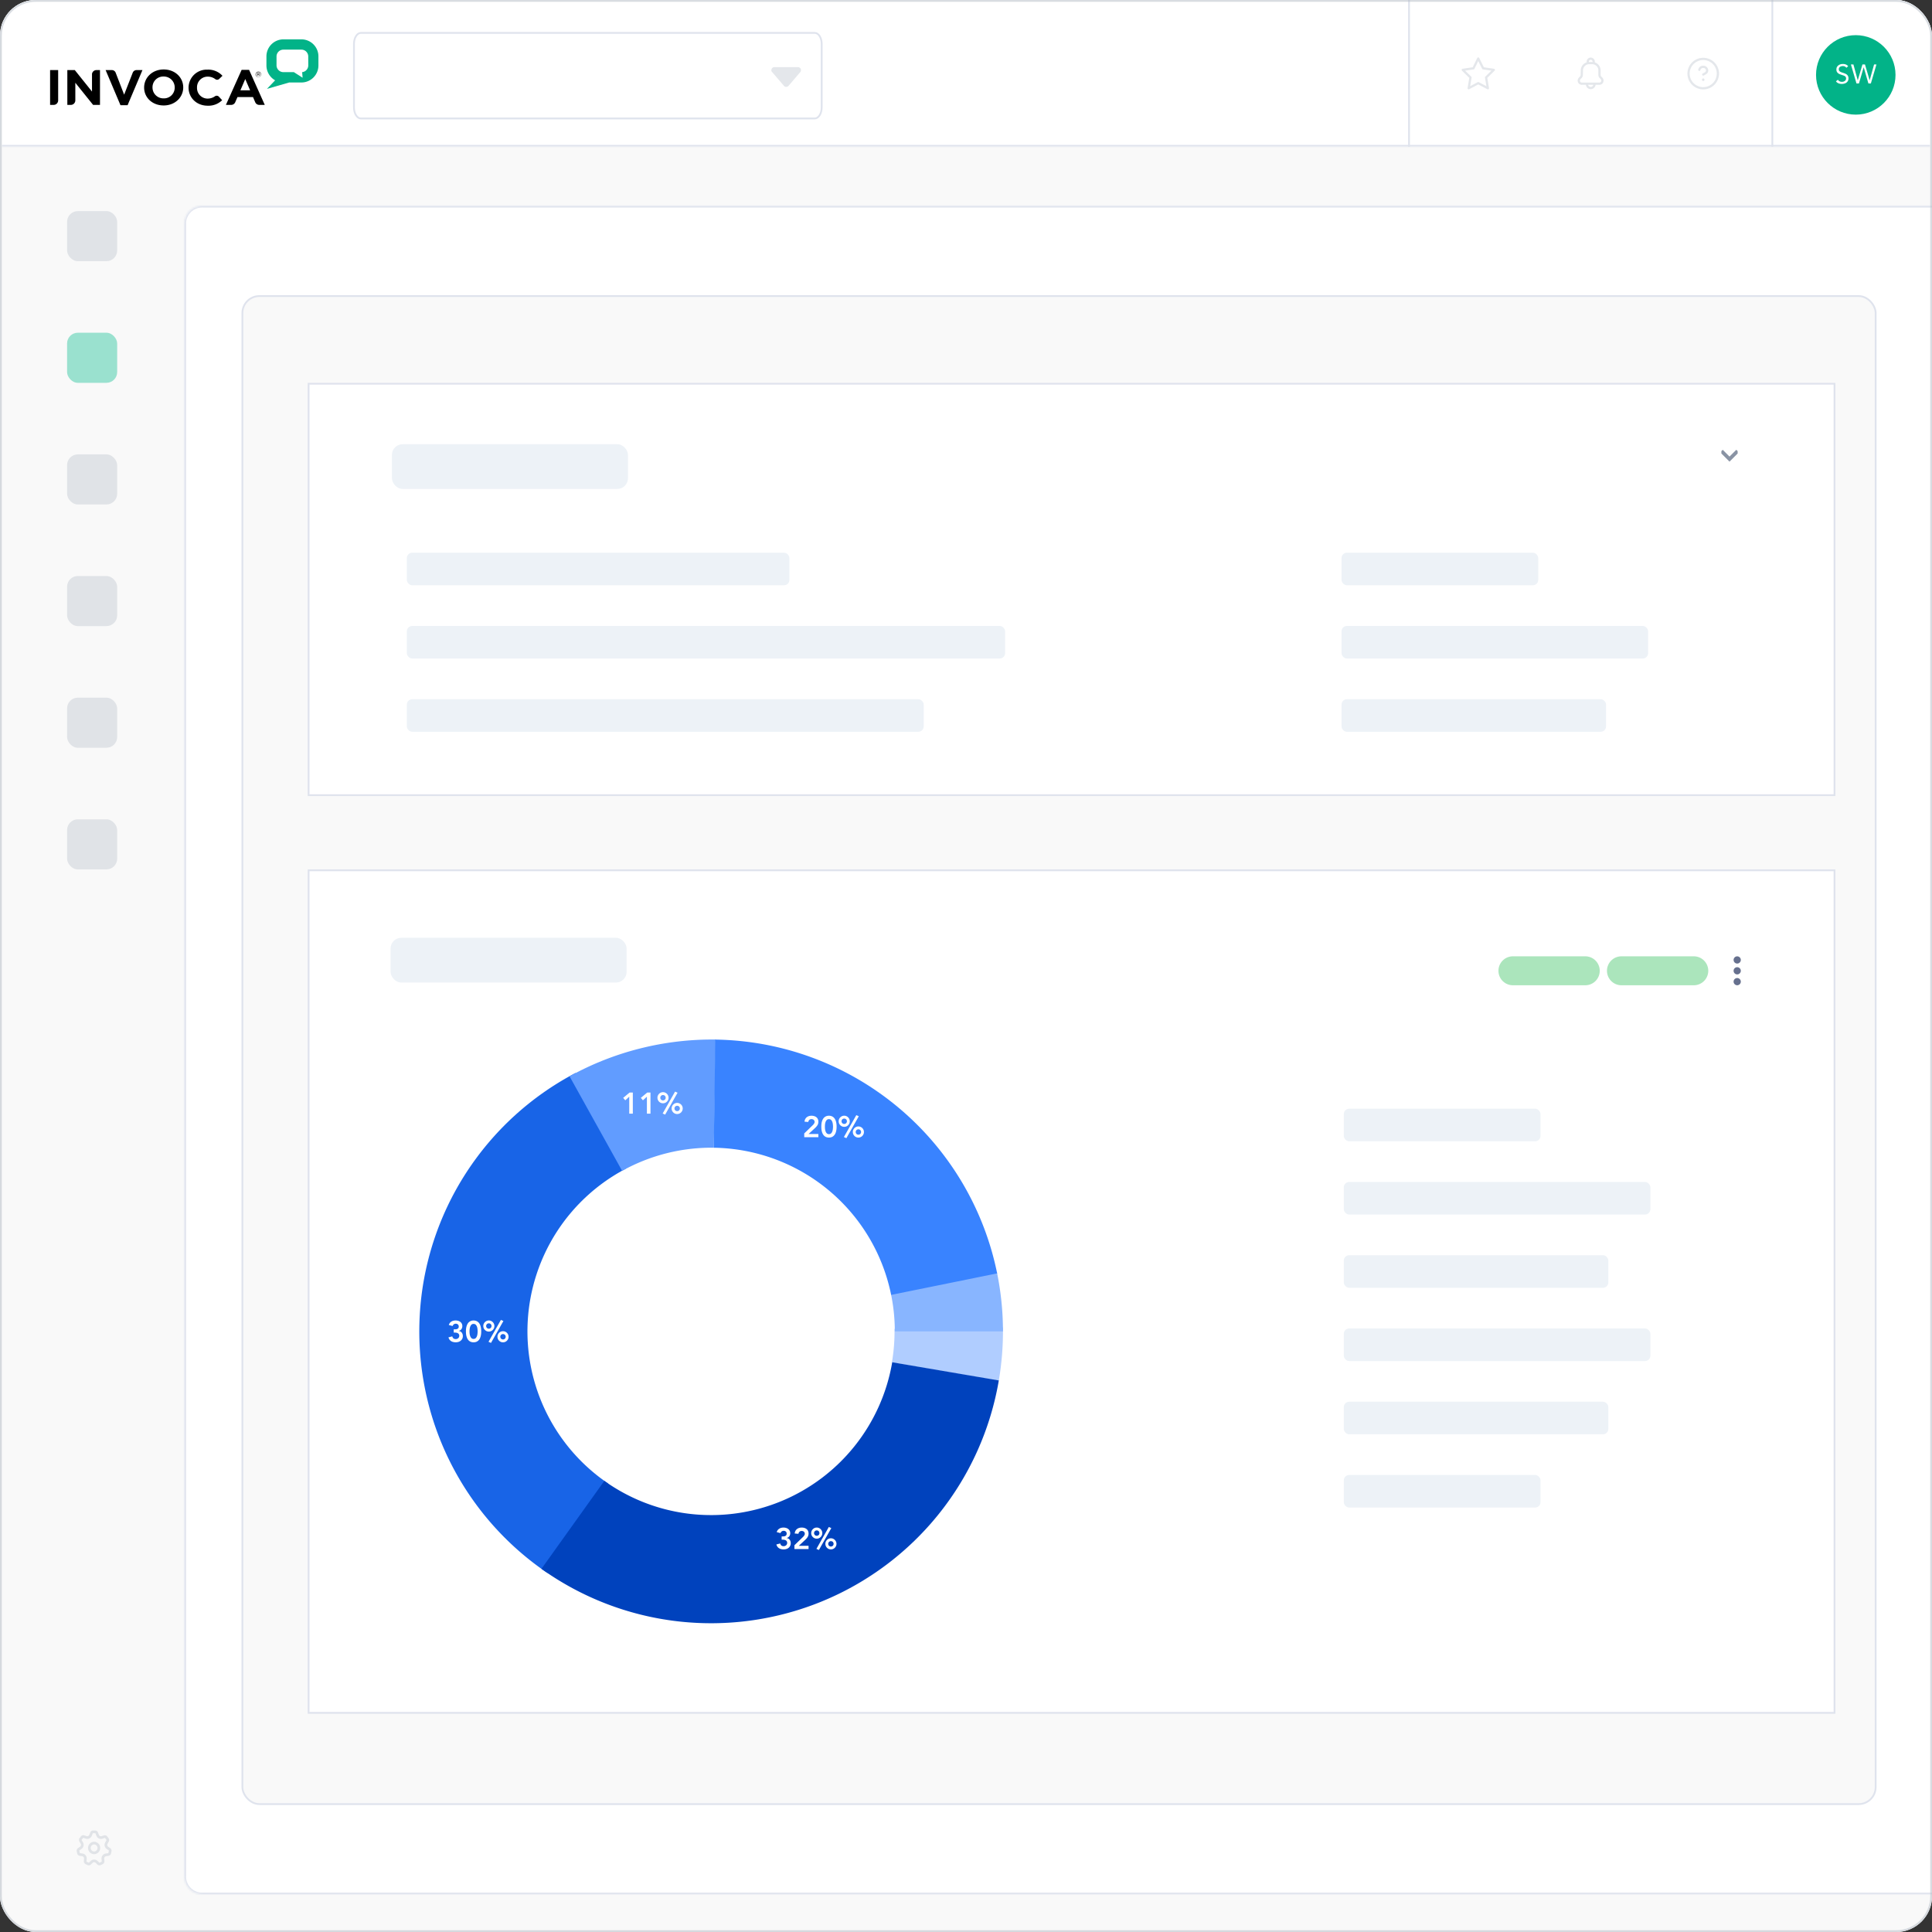 <svg xmlns="http://www.w3.org/2000/svg" width="1080px" height="1080px" fill="none" aria-hidden="true"><rect width="100%" height="100%" fill="#333333" stroke="none"/><g clip-path="url(#a)"><rect width="1080" height="1080" fill="#F7F9FA" rx="20"/><path fill="#F9F9F9" d="M1640.51 0H0v1080h1640.51V0Z"/><mask id="b" fill="#fff"><path d="M103 125c0-5.523 4.477-10 10-10h973v944H113c-5.523 0-10-4.48-10-10V125Z"/></mask><path fill="#fff" d="M103 125c0-5.523 4.477-10 10-10h973v944H113c-5.523 0-10-4.48-10-10V125Z"/><path fill="#DFE3ED" d="M102 125c0-6.075 4.925-11 11-11h973v2H113a9 9 0 0 0-9 9h-2Zm984 935H113c-6.075 0-11-4.92-11-11h2a9 9 0 0 0 9 9h973v2Zm-973 0c-6.075 0-11-4.92-11-11V125c0-6.075 4.925-11 11-11v2a9 9 0 0 0-9 9v924a9 9 0 0 0 9 9v2Zm973-945v944-944Z" mask="url(#b)"/><rect width="913" height="843" x="135.5" y="165.5" fill="#F9F9F9" stroke="#DFE3ED" rx="9.5"/><path fill="#fff" stroke="#DFE3ED" d="M172.5 214.5h853v230h-853zM172.5 486.5h853v471h-853z"/><rect width="109.958" height="18.2" x="751.192" y="619.775" fill="#EDF2F7" rx="3"/><rect width="109.958" height="18.2" x="751.192" y="824.525" fill="#EDF2F7" rx="3"/><rect width="171.383" height="18.2" x="751.192" y="660.725" fill="#EDF2F7" rx="3"/><rect width="171.383" height="18.2" x="751.192" y="742.625" fill="#EDF2F7" rx="3"/><rect width="147.875" height="18.2" x="751.192" y="701.675" fill="#EDF2F7" rx="3"/><rect width="147.875" height="18.2" x="751.192" y="783.575" fill="#EDF2F7" rx="3"/><rect width="131.95" height="25.025" x="218.336" y="524.225" fill="#EDF2F7" rx="6"/><path fill="#ABE5BC" d="M837.642 542.678a8.086 8.086 0 0 1 8.088-8.089h40.445a8.087 8.087 0 0 1 8.089 8.089 8.087 8.087 0 0 1-8.089 8.089H845.73a8.086 8.086 0 0 1-8.088-8.089ZM898.309 542.678a8.086 8.086 0 0 1 8.088-8.089h40.445a8.087 8.087 0 0 1 8.089 8.089 8.087 8.087 0 0 1-8.089 8.089h-40.445a8.086 8.086 0 0 1-8.088-8.089Z"/><path fill="#66708E" fill-rule="evenodd" d="M971.108 538.634c1.113 0 2.023-.91 2.023-2.023 0-1.112-.91-2.022-2.023-2.022-1.112 0-2.022.91-2.022 2.022 0 1.113.91 2.023 2.022 2.023Zm0 2.022c-1.112 0-2.022.91-2.022 2.022 0 1.112.91 2.022 2.022 2.022 1.113 0 2.023-.91 2.023-2.022 0-1.112-.91-2.022-2.023-2.022Zm0 6.066c-1.112 0-2.022.91-2.022 2.023 0 1.112.91 2.022 2.022 2.022 1.113 0 2.023-.91 2.023-2.022 0-1.113-.91-2.023-2.023-2.023Z" clip-rule="evenodd"/><path fill="#fff" d="M457.709 895.89a163.187 163.187 0 0 0 74.619-59.743 163.205 163.205 0 0 0 28.335-91.294l-60.458-.226a102.587 102.587 0 0 1-17.842 57.456 102.673 102.673 0 0 1-46.963 37.602l22.309 56.205Z"/><path fill="#B0CDFF" d="M558.317 771.854a163.565 163.565 0 0 0 2.334-29.824l-60.601.822a102.969 102.969 0 0 1-1.465 18.747l59.732 10.255Z"/><path fill="#1864E7" d="M321.739 599.795a163.155 163.155 0 0 0-87.09 135.304 163.14 163.14 0 0 0 16.663 81.515 163.135 163.135 0 0 0 54.705 62.697l33.909-50.048a102.781 102.781 0 0 1-34.421-39.46 102.657 102.657 0 0 1-10.494-51.31 102.792 102.792 0 0 1 16.175-49.81 102.76 102.76 0 0 1 38.638-35.35l-28.085-53.538Z"/><path fill="#88B5FF" d="M560.663 744.258c0-11.113-1.132-22.189-3.383-33.076l-59.207 12.256a102.698 102.698 0 0 1 2.132 20.82h60.458Z"/><path fill="#619CFF" d="M400.175 581.114c-28.466-.369-56.902 6.723-81.783 20.563l29.383 52.835a102.787 102.787 0 0 1 51.239-12.935l1.161-60.463Z"/><path fill="#0042BD" d="M302.67 876.988a163.161 163.161 0 0 0 76.155 29.336 163.157 163.157 0 0 0 80.837-11.22 163.165 163.165 0 0 0 65.281-48.964 163.183 163.183 0 0 0 33.397-74.464l-59.588-10.16a102.68 102.68 0 0 1-21.034 46.868 102.701 102.701 0 0 1-41.091 30.824 102.75 102.75 0 0 1-50.87 7.063 102.625 102.625 0 0 1-47.927-18.461l-35.16 49.178Z"/><path fill="#3983FF" d="M557.411 711.826a163.245 163.245 0 0 0-55.729-93.14 163.137 163.137 0 0 0-101.835-37.554l-.857 60.457a102.657 102.657 0 0 1 64.09 23.643 102.62 102.62 0 0 1 35.076 58.623l59.255-12.029Z"/><path fill="#fff" d="M253.634 743.103h.512c.286 0 .572-.012.834-.048a2.32 2.32 0 0 0 .739-.215c.214-.107.393-.273.536-.488.131-.214.19-.5.19-.846 0-.452-.155-.833-.464-1.119-.31-.286-.715-.429-1.215-.429-.405 0-.762.119-1.084.346-.31.226-.536.536-.679.952l-2.12-.571c.131-.429.322-.81.56-1.132.25-.321.536-.583.869-.786a3.531 3.531 0 0 1 1.108-.464 5.206 5.206 0 0 1 2.692.047c.464.131.857.334 1.203.596.345.25.619.583.821.988.203.393.31.846.31 1.37 0 .631-.178 1.203-.524 1.703-.357.489-.857.81-1.489.965v.036c.751.107 1.322.428 1.715.964s.584 1.168.584 1.906c0 .572-.107 1.072-.334 1.501-.214.429-.5.798-.869 1.096a3.948 3.948 0 0 1-1.274.667 5.355 5.355 0 0 1-1.501.214c-.5 0-.953-.06-1.394-.167a3.7 3.7 0 0 1-1.179-.488 3.57 3.57 0 0 1-.905-.846 4.259 4.259 0 0 1-.584-1.262l2.144-.572c.119.488.334.87.643 1.132.31.262.739.405 1.275.405.262 0 .512-.048.75-.132.238-.083.453-.214.632-.369.19-.167.333-.357.428-.583a1.82 1.82 0 0 0 .167-.763c0-.381-.083-.679-.25-.917a1.377 1.377 0 0 0-.62-.548 2.29 2.29 0 0 0-.833-.262 6.036 6.036 0 0 0-.917-.071h-.477v-1.81Zm6.825 1.155c0-.929.083-1.727.226-2.382.155-.667.358-1.227.596-1.668.25-.452.512-.822.822-1.084.309-.274.619-.488.929-.619.321-.143.631-.238.917-.286.298-.047.56-.071.786-.071.226 0 .476.024.762.071.298.048.607.143.917.286.322.131.631.334.941.619.31.262.584.632.834 1.084.238.441.441 1.001.584 1.668.154.655.226 1.453.226 2.382s-.072 1.739-.226 2.406a6.633 6.633 0 0 1-.584 1.667c-.25.441-.524.81-.834 1.084-.31.262-.619.476-.941.619a3.42 3.42 0 0 1-.917.262 4.623 4.623 0 0 1-.762.072c-.226 0-.488-.024-.786-.072a4.266 4.266 0 0 1-.917-.262 3.803 3.803 0 0 1-.929-.619c-.31-.274-.572-.643-.822-1.084-.238-.452-.441-1.012-.596-1.667-.143-.667-.226-1.477-.226-2.406Zm2.001 0c0 .369.024.798.071 1.286.06.477.167.929.322 1.37.155.441.381.798.679 1.096.298.297.703.452 1.203.452.5 0 .893-.155 1.203-.452.298-.298.524-.667.679-1.096.155-.429.262-.893.297-1.37.06-.488.084-.917.084-1.286a10.1 10.1 0 0 0-.084-1.263 5.142 5.142 0 0 0-.297-1.381 2.942 2.942 0 0 0-.679-1.096c-.31-.298-.703-.453-1.203-.453-.5 0-.905.155-1.203.453a2.942 2.942 0 0 0-.679 1.096 6.332 6.332 0 0 0-.322 1.381c-.047.477-.071.894-.071 1.263Zm15.626 3.001c0-.429.084-.833.239-1.203.166-.381.381-.702.667-.988.286-.286.607-.512.976-.667.381-.167.786-.25 1.215-.25.441 0 .834.083 1.203.25.381.155.703.381.989.667.286.274.512.607.667.988.166.37.25.763.25 1.203 0 .441-.084.834-.25 1.215a3.226 3.226 0 0 1-.667.989 3.37 3.37 0 0 1-.989.667 3.197 3.197 0 0 1-2.418 0 3.471 3.471 0 0 1-.976-.667 3.279 3.279 0 0 1-.667-.989 3.198 3.198 0 0 1-.239-1.215Zm4.598 0c0-.417-.143-.774-.429-1.072-.286-.286-.643-.428-1.072-.428-.417 0-.774.142-1.06.428a1.464 1.464 0 0 0-.441 1.072c0 .417.155.774.441 1.072.286.286.643.429 1.06.429.429 0 .786-.143 1.072-.429.286-.298.429-.655.429-1.072Zm-12.518-6.003a3.1 3.1 0 0 1 .238-1.203c.167-.381.381-.702.667-.988.286-.286.608-.512.977-.667.381-.167.786-.25 1.215-.25.44 0 .833.083 1.203.25.381.155.702.381.988.667.286.274.512.607.667.988.167.37.25.763.25 1.203 0 .429-.083.834-.25 1.215a3.226 3.226 0 0 1-.667.989c-.286.274-.607.5-.988.667a3.197 3.197 0 0 1-2.418 0 3.476 3.476 0 0 1-.977-.667c-.286-.286-.5-.62-.667-.989a3.197 3.197 0 0 1-.238-1.215Zm4.597 0c0-.428-.142-.774-.428-1.072a1.459 1.459 0 0 0-1.072-.428c-.417 0-.774.143-1.06.428a1.466 1.466 0 0 0-.441 1.072c0 .417.155.775.441 1.072.286.286.643.429 1.06.429.428 0 .786-.143 1.072-.429a1.49 1.49 0 0 0 .428-1.072Zm5.253-3.43 1.394.631-6.944 12.244-1.382-.631 6.932-12.244ZM449.574 633.586l4.585-4.431.417-.417c.143-.155.274-.322.381-.488.119-.167.227-.334.298-.512.083-.191.119-.382.119-.584a1.3 1.3 0 0 0-.155-.655 1.43 1.43 0 0 0-.357-.489 1.339 1.339 0 0 0-.56-.297 1.615 1.615 0 0 0-.643-.119c-.5 0-.917.143-1.239.428-.321.286-.512.679-.583 1.168l-2.097-.167c.048-.548.167-1.024.382-1.429.226-.429.512-.775.845-1.048a3.754 3.754 0 0 1 1.203-.632 5 5 0 0 1 1.489-.214c.536 0 1.024.071 1.477.214.476.131.881.334 1.227.62.345.262.607.607.81 1.036.202.417.297.917.297 1.489 0 .738-.166 1.393-.512 1.929a7.301 7.301 0 0 1-1.298 1.537l-3.656 3.382h5.466v1.799h-7.896v-2.12Zm9.552-3.788c0-.929.071-1.727.214-2.382.155-.667.358-1.227.596-1.668.25-.452.524-.821.822-1.083.309-.274.619-.489.929-.62.321-.143.631-.238.917-.286.31-.047.571-.071.786-.071.226 0 .476.024.774.071.298.048.596.143.917.286.322.131.631.334.929.62.31.262.584.631.834 1.083.25.441.441 1.001.584 1.668.154.655.238 1.453.238 2.382s-.084 1.739-.238 2.406c-.143.655-.334 1.215-.584 1.667-.25.441-.524.81-.834 1.084a3.72 3.72 0 0 1-.929.62 3.577 3.577 0 0 1-.917.262 4.987 4.987 0 0 1-.774.071c-.215 0-.476-.024-.786-.071a4.324 4.324 0 0 1-.917-.262 3.809 3.809 0 0 1-.929-.62c-.298-.274-.572-.643-.822-1.084-.238-.452-.441-1.012-.596-1.667-.143-.667-.214-1.477-.214-2.406Zm2.001 0c0 .369.024.798.059 1.286.06.477.167.929.322 1.37.155.441.381.798.679 1.096.31.298.703.452 1.203.452.5 0 .905-.154 1.203-.452.298-.298.524-.667.679-1.096.155-.429.262-.893.309-1.37.048-.488.084-.917.084-1.286s-.036-.786-.084-1.262a5.662 5.662 0 0 0-.309-1.382 2.942 2.942 0 0 0-.679-1.096c-.298-.298-.703-.452-1.203-.452-.5 0-.893.154-1.203.452a2.942 2.942 0 0 0-.679 1.096 6.341 6.341 0 0 0-.322 1.382c-.035.476-.059.893-.059 1.262Zm15.615 3.001c0-.428.083-.833.238-1.202.166-.382.393-.703.667-.989.286-.286.619-.512.988-.667.37-.167.775-.25 1.215-.25.429 0 .834.083 1.203.25.369.155.703.381.977.667.286.274.512.607.667.989.167.369.25.762.25 1.202 0 .441-.083.834-.25 1.215-.155.37-.381.691-.667.989-.274.274-.608.5-.977.667a3.092 3.092 0 0 1-1.203.238c-.44 0-.845-.083-1.215-.238a3.53 3.53 0 0 1-.988-.667 3.5 3.5 0 0 1-.667-.989 3.152 3.152 0 0 1-.238-1.215Zm4.609 0c0-.416-.143-.774-.441-1.071a1.446 1.446 0 0 0-1.06-.429c-.429 0-.786.143-1.072.429a1.452 1.452 0 0 0-.429 1.071c0 .417.143.775.429 1.072.286.286.643.429 1.072.429.417 0 .774-.143 1.06-.429.298-.297.441-.655.441-1.072Zm-12.53-6.002c0-.429.083-.834.238-1.203.167-.382.393-.703.667-.989.286-.286.62-.512.989-.667.369-.167.774-.25 1.215-.25.428 0 .833.083 1.203.25.369.155.702.381.976.667.286.274.512.607.667.989.167.369.25.762.25 1.203 0 .428-.083.833-.25 1.214-.155.37-.381.691-.667.989-.274.274-.607.5-.976.667a3.1 3.1 0 0 1-1.203.238c-.441 0-.846-.083-1.215-.238a3.536 3.536 0 0 1-.989-.667 3.521 3.521 0 0 1-.667-.989 3.196 3.196 0 0 1-.238-1.214Zm4.609 0c0-.429-.142-.775-.44-1.072a1.446 1.446 0 0 0-1.06-.429c-.429 0-.786.143-1.072.429a1.454 1.454 0 0 0-.429 1.072c0 .416.143.774.429 1.072.286.285.643.428 1.072.428.417 0 .774-.143 1.06-.428.298-.298.44-.644.44-1.072Zm5.253-3.431 1.382.632-6.932 12.244-1.394-.632 6.944-12.244ZM351.753 613.04l-2.215 2.049-1.168-1.382 3.574-2.966h1.81v11.803h-2.001v-9.504Zm9.874 0-2.228 2.049-1.167-1.382 3.573-2.966h1.823v11.803h-2.001v-9.504Zm13.816 6.598c0-.428.071-.833.238-1.203.167-.381.381-.702.667-.988.286-.286.608-.512.977-.667.381-.167.786-.25 1.215-.25.44 0 .833.083 1.203.25.381.155.702.381.988.667.286.274.512.607.667.988.167.37.25.763.25 1.203 0 .441-.083.846-.25 1.215a3.226 3.226 0 0 1-.667.989c-.286.274-.607.5-.988.667a3.197 3.197 0 0 1-2.418 0 3.476 3.476 0 0 1-.977-.667c-.286-.286-.5-.62-.667-.989a2.907 2.907 0 0 1-.238-1.215Zm4.597 0c0-.417-.143-.774-.428-1.072-.286-.297-.644-.428-1.072-.428-.417 0-.775.143-1.06.428-.298.286-.441.644-.441 1.072 0 .429.143.774.441 1.072.285.286.643.429 1.06.429.428 0 .786-.143 1.072-.429.285-.286.428-.643.428-1.072Zm-12.518-6.003c0-.428.072-.833.239-1.203.166-.381.381-.702.667-.988.285-.286.607-.512.976-.667.381-.167.786-.25 1.215-.25.441 0 .834.083 1.203.25.381.155.703.381.989.667.286.274.512.607.667.988.166.37.25.763.25 1.203 0 .429-.084.834-.25 1.215-.155.37-.381.691-.667.989a3.37 3.37 0 0 1-.989.667 3.197 3.197 0 0 1-2.418 0 3.457 3.457 0 0 1-.976-.667 3.266 3.266 0 0 1-.667-.989 2.907 2.907 0 0 1-.239-1.215Zm4.598 0a1.47 1.47 0 0 0-.429-1.071 1.454 1.454 0 0 0-1.072-.429c-.417 0-.774.143-1.06.429-.298.285-.441.643-.441 1.071 0 .417.143.775.441 1.072.286.286.643.429 1.06.429.429 0 .786-.143 1.072-.429.286-.285.429-.643.429-1.072Zm5.252-3.43 1.394.631-6.944 12.244-1.381-.631 6.931-12.244ZM436.937 858.872h.512c.286 0 .572-.012.834-.047a2.25 2.25 0 0 0 .738-.215c.214-.107.393-.274.536-.488.131-.215.191-.488.191-.846 0-.452-.155-.834-.465-1.119-.31-.286-.714-.429-1.215-.429-.405 0-.762.119-1.084.345a1.903 1.903 0 0 0-.679.953l-2.12-.572c.131-.428.322-.81.56-1.131a3.18 3.18 0 0 1 .87-.786 3.518 3.518 0 0 1 1.107-.465 5.14 5.14 0 0 1 2.692.048c.465.131.858.333 1.203.595.345.263.619.584.822.989.214.393.31.846.31 1.37 0 .631-.179 1.203-.525 1.703-.357.488-.857.81-1.488.965v.035c.75.108 1.334.429 1.715.965.393.536.583 1.167.583 1.906 0 .572-.107 1.072-.333 1.501a3.24 3.24 0 0 1-.87 1.095 3.928 3.928 0 0 1-1.274.667 5.31 5.31 0 0 1-1.501.215 5.88 5.88 0 0 1-1.393-.167 3.68 3.68 0 0 1-1.179-.488 3.61 3.61 0 0 1-.906-.846 4.252 4.252 0 0 1-.583-1.263l2.144-.571c.119.488.333.869.643 1.131s.738.405 1.274.405c.262 0 .513-.047.751-.131.238-.095.452-.214.631-.369.19-.167.333-.357.429-.584.119-.238.166-.488.166-.762 0-.381-.083-.679-.25-.917a1.448 1.448 0 0 0-.619-.548 2.217 2.217 0 0 0-.834-.262 5.892 5.892 0 0 0-.917-.071h-.476v-1.811Zm7.146 4.931 4.586-4.431.417-.416c.142-.155.273-.322.381-.489a2.87 2.87 0 0 0 .309-.512c.072-.19.107-.381.107-.583 0-.251-.047-.465-.143-.656a1.652 1.652 0 0 0-.369-.488 1.365 1.365 0 0 0-.548-.298 1.689 1.689 0 0 0-.655-.119c-.5 0-.905.143-1.226.429-.334.286-.524.679-.584 1.167l-2.108-.166a3.918 3.918 0 0 1 .381-1.43c.226-.417.512-.774.858-1.048a3.616 3.616 0 0 1 1.202-.631 4.863 4.863 0 0 1 1.477-.215c.536 0 1.025.072 1.489.215.465.131.87.345 1.215.619.345.262.619.608.822 1.036.19.429.298.918.298 1.489 0 .739-.179 1.394-.524 1.93a7.308 7.308 0 0 1-1.299 1.536l-3.644 3.383h5.467v1.798h-7.909v-2.12Zm17.306-.786c0-.429.083-.834.238-1.203.167-.381.381-.703.667-.988.286-.286.608-.513.977-.667a2.994 2.994 0 0 1 1.215-.251c.44 0 .833.084 1.203.251.381.154.702.381.988.667.286.273.512.607.667.988.167.369.25.762.25 1.203 0 .429-.083.834-.25 1.215a3.21 3.21 0 0 1-.667.988 3.346 3.346 0 0 1-.988.667c-.37.155-.763.239-1.203.239-.429 0-.834-.084-1.215-.239a3.456 3.456 0 0 1-.977-.667 3.28 3.28 0 0 1-.667-.988 3.108 3.108 0 0 1-.238-1.215Zm4.597 0c0-.429-.142-.774-.428-1.072a1.456 1.456 0 0 0-1.072-.429c-.417 0-.775.143-1.06.429a1.464 1.464 0 0 0-.441 1.072c0 .417.155.774.441 1.072.285.286.643.429 1.06.429.428 0 .786-.143 1.072-.429.286-.286.428-.643.428-1.072Zm-12.518-6.003c0-.429.084-.834.239-1.203.166-.381.381-.702.667-.988.286-.286.607-.512.976-.667.381-.167.786-.25 1.215-.25.441 0 .834.083 1.203.25.381.155.703.381.989.667.286.274.512.607.667.988.166.369.25.763.25 1.203 0 .441-.084.846-.25 1.215a3.226 3.226 0 0 1-.667.989 3.37 3.37 0 0 1-.989.667 3.066 3.066 0 0 1-1.203.238c-.429 0-.834-.084-1.215-.238a3.471 3.471 0 0 1-.976-.667 3.279 3.279 0 0 1-.667-.989 3.109 3.109 0 0 1-.239-1.215Zm4.598 0c0-.417-.143-.774-.429-1.072-.286-.298-.643-.429-1.072-.429-.417 0-.774.143-1.06.429a1.464 1.464 0 0 0-.441 1.072c0 .429.155.774.441 1.072.286.286.643.429 1.06.429.429 0 .786-.143 1.072-.429.286-.286.429-.643.429-1.072Zm5.252-3.43 1.394.631-6.944 12.244-1.382-.631 6.932-12.244Z"/><g clip-path="url(#c)"><path stroke="#8993A4" stroke-linecap="square" stroke-miterlimit="10" stroke-width="2" d="m963.017 252.85 3.791 3.792 3.792-3.792"/></g><rect width="213.85" height="18.2" x="227.433" y="308.967" fill="#EDF2F7" rx="3"/><rect width="109.958" height="18.2" x="749.925" y="308.967" fill="#EDF2F7" rx="3"/><rect width="334.425" height="18.2" x="227.433" y="349.917" fill="#EDF2F7" rx="3"/><rect width="171.383" height="18.2" x="749.925" y="349.917" fill="#EDF2F7" rx="3"/><rect width="288.925" height="18.2" x="227.433" y="390.867" fill="#EDF2F7" rx="3"/><rect width="147.875" height="18.2" x="749.925" y="390.867" fill="#EDF2F7" rx="3"/><rect width="131.95" height="25.025" x="219.092" y="248.3" fill="#EDF2F7" rx="6"/><rect width="28" height="28" x="37.5" y="118" fill="#B3BAC5" opacity=".35" rx="6"/><rect width="28" height="28" x="37.5" y="186" fill="#9AE1CF" rx="6"/><rect width="28" height="28" x="37.5" y="254" fill="#B3BAC5" opacity=".35" rx="6"/><rect width="28" height="28" x="37.5" y="322" fill="#B3BAC5" opacity=".35" rx="6"/><rect width="28" height="28" x="37.5" y="390" fill="#B3BAC5" opacity=".35" rx="6"/><rect width="28" height="28" x="37.5" y="458" fill="#B3BAC5" opacity=".35" rx="6"/><g stroke="#B3BAC5" stroke-linecap="round" stroke-linejoin="round" stroke-width="1.5" opacity=".35"><path d="m44.698 1036.67 1.363.21c.49.07.933.34 1.24.73.307.4.456.9.417 1.41l-.103 1.41a1 1 0 0 0 .132.57c.1.18.248.32.425.4l1.012.5c.175.09.373.12.568.09a.94.94 0 0 0 .516-.26l1.026-.96a1.94 1.94 0 0 1 1.327-.53c.491 0 .965.19 1.327.53l1.011.96a.94.94 0 0 0 1.085.17l1.011-.5a.922.922 0 0 0 .428-.4c.1-.17.145-.37.13-.57l-.103-1.41c-.035-.5.115-1 .422-1.4a1.98 1.98 0 0 1 1.234-.73l1.364-.21c.194-.03.375-.12.52-.25.143-.14.243-.32.286-.51l.249-1.13c.04-.19.024-.4-.046-.58a1.04 1.04 0 0 0-.35-.47l-1.143-.79a2.034 2.034 0 0 1-.586-2.65l.688-1.22c.095-.17.138-.37.122-.57-.015-.2-.088-.4-.21-.55l-.703-.9a.976.976 0 0 0-.477-.34.951.951 0 0 0-.579.01l-1.319.4c-.469.15-.976.11-1.419-.1a1.99 1.99 0 0 1-.97-1.07l-.513-1.33a1.06 1.06 0 0 0-.37-.46.995.995 0 0 0-.554-.17h-1.114c-.198 0-.39.06-.553.18a.94.94 0 0 0-.356.46l-.498 1.29c-.179.48-.526.86-.973 1.08-.447.22-.958.26-1.431.11l-1.363-.42a.906.906 0 0 0-.587-.01.984.984 0 0 0-.483.34l-.69.9a.982.982 0 0 0-.208.55c-.013.2.034.4.135.57l.704 1.23c.25.44.328.96.22 1.45-.11.5-.397.93-.806 1.22l-1.13.78c-.157.11-.279.28-.349.46-.07.19-.086.39-.046.59l.25 1.12c.042.2.142.38.286.51.144.14.325.23.52.26h.014Z"/><path d="M54.49 1031.1a2.762 2.762 0 0 1 .575 2.96c-.2.5-.54.92-.977 1.22a2.6 2.6 0 0 1-1.474.46 2.6 2.6 0 0 1-1.474-.46c-.437-.3-.777-.72-.977-1.22a2.762 2.762 0 0 1 .575-2.96c.499-.5 1.173-.78 1.876-.78.702 0 1.377.28 1.876.78Z"/></g><mask id="d" fill="#fff"><path d="M1 0h1078v82H1V0Z"/></mask><path fill="#fff" d="M1 0h1078v82H1V0Z"/><path fill="#DFE3ED" d="M1079 81H1v2h1078v-2Z" mask="url(#d)"/><path fill="#000" fill-rule="evenodd" d="M53.9 39.175a2.496 2.496 0 0 0-2.472 2.176v9.825l-9.619-12h-4.168V58.64h1.97a2.53 2.53 0 0 0 2.496-2.473v-9.905l9.939 12.378h3.847V39.176h-1.992ZM97.664 48.977v-.057a6.079 6.079 0 0 0-6.217-6.138 5.976 5.976 0 0 0-6.195 6.08 6.08 6.08 0 0 0 6.218 6.127 5.977 5.977 0 0 0 6.194-6.012Zm-17.095 0v-.057c0-5.554 4.58-10.088 10.935-10.088s10.924 4.477 10.924 10.03c0 5.542-4.58 10.088-10.935 10.088s-10.924-4.431-10.924-9.973ZM134.374 50.5l2.725-6.32 2.725 6.32h-5.45Zm4.866-11.45h-4.168l-8.793 19.591h2.954a2.485 2.485 0 0 0 2.29-1.557l1.225-2.828h8.679l1.226 2.862a2.491 2.491 0 0 0 2.29 1.523h3.068L139.24 39.05ZM74.202 40.607a2.29 2.29 0 0 1 2.142-1.431h3.286L71.328 58.8h-3.984l-8.302-19.626h3.435a2.29 2.29 0 0 1 2.164 1.42l4.752 12.32 4.81-12.308ZM32.511 56.133V39.175H28v19.466h2.015a2.53 2.53 0 0 0 2.496-2.508ZM144.542 41.557c.217 0 .343-.114.343-.286s-.126-.275-.343-.275h-.401v.561h.401Zm-.653-.778h.676c.32 0 .572.171.572.48a.478.478 0 0 1-.378.47l.436.607h-.31l-.377-.573h-.367v.573h-.252v-1.557Zm1.867.801a1.305 1.305 0 0 0-.367-.937 1.301 1.301 0 0 0-.927-.391 1.315 1.315 0 0 0-1.306 1.328 1.298 1.298 0 0 0 .335 1.001 1.302 1.302 0 0 0 1.93 0 1.298 1.298 0 0 0 .335-1Zm-2.817 0a1.547 1.547 0 0 1 1.523-1.557 1.52 1.52 0 0 1 1.477 1.557 1.533 1.533 0 0 1-.446 1.077 1.528 1.528 0 0 1-1.66.33 1.528 1.528 0 0 1-.94-1.407h.046ZM122.385 54.061a1.705 1.705 0 0 0-1.259-.55 1.636 1.636 0 0 0-.95.298 7.09 7.09 0 0 1-4.088 1.306 5.91 5.91 0 0 1-5.551-3.756 5.9 5.9 0 0 1-.403-2.325v-.057a5.929 5.929 0 0 1 5.954-6.137 6.963 6.963 0 0 1 4.248 1.374 1.672 1.672 0 0 0 1.723.222c.215-.095.408-.233.567-.405l1.74-1.66a10.786 10.786 0 0 0-8.427-3.436 10.119 10.119 0 0 0-9.706 6.104 10.109 10.109 0 0 0-.828 3.95c0 5.553 4.396 10.099 10.717 10.099a10.888 10.888 0 0 0 8.061-3.08l-1.798-1.947Z" clip-rule="evenodd"/><path fill="#02B388" fill-rule="evenodd" d="M172.332 36.52a3.813 3.813 0 0 1-3.435 3.812l.263 3.114-4.901-3.125h-5.896a3.815 3.815 0 0 1-3.779-3.836v-4.912a3.814 3.814 0 0 1 3.779-3.825h10.167a3.807 3.807 0 0 1 2.682 1.13 3.793 3.793 0 0 1 1.097 2.695l.023 4.946ZM168.553 22h-10.168a9.517 9.517 0 0 0-9.446 9.573v4.946a9.596 9.596 0 0 0 4.855 8.382l-4.58 4.786 12.423-3.572h6.871A9.528 9.528 0 0 0 178 36.519v-4.946A9.517 9.517 0 0 0 168.553 22Z" clip-rule="evenodd"/><path stroke="#DFE3ED" d="M455.433 18.38H201.769c-2.151 0-3.895 2.754-3.895 6.152v35.544c0 3.398 1.744 6.152 3.895 6.152h253.664c2.152 0 3.896-2.754 3.896-6.152V24.532c0-3.398-1.744-6.152-3.896-6.152Z"/><path fill="#B3BAC5" d="m431.673 40.335 6.535 7.629a1.706 1.706 0 0 0 1.163.599 1.691 1.691 0 0 0 1.243-.408c.07-.057.135-.12.191-.191l6.535-7.629a1.708 1.708 0 0 0-.178-2.406 1.763 1.763 0 0 0-1.121-.41h-13.069a1.709 1.709 0 0 0-1.367 2.816h.068Z" opacity=".35"/><path stroke="#B3BAC5" stroke-linecap="round" stroke-linejoin="round" stroke-width="1.25" d="m826.344 32.714 2.734 5.469 5.974.875-4.32 4.251 1.012 6.002-5.4-2.83-5.346 2.83 1.012-6.002-4.32-4.251 5.974-.875 2.68-5.469ZM887.138 46.795v.328a2.093 2.093 0 0 0 2.091 2.092 2.094 2.094 0 0 0 2.092-2.092v-.328m-.424-11.483v-.834a1.666 1.666 0 1 0-3.335 0v.834m-3.281 4.046a4.102 4.102 0 0 1 4.101-4.1h1.64a4.105 4.105 0 0 1 4.102 4.1v2.557c0 .482.192.944.533 1.285l.574.588a1.817 1.817 0 0 1 .406 1.946 1.715 1.715 0 0 1-.934.934c-.21.086-.434.13-.661.127h-9.761a1.713 1.713 0 0 1-1.595-1.06 1.705 1.705 0 0 1-.128-.662c0-.482.192-.944.533-1.285l.575-.588c.344-.34.541-.801.546-1.285l.069-2.557ZM952.211 44.567a.092.092 0 0 1-.016.053.09.09 0 0 1-.043.035.093.093 0 0 1-.055.006.1.1 0 0 1-.049-.026.1.1 0 0 1-.026-.05.095.095 0 0 1 .005-.055.1.1 0 0 1 .036-.043.093.093 0 0 1 .053-.016v.069m0-2.885 1.203-.67a1.88 1.88 0 0 0 .984-1.654 2.107 2.107 0 0 0-2.201-1.969 2.148 2.148 0 0 0-2.174 1.655m10.39 1.996a8.203 8.203 0 1 1-16.404-.001 8.203 8.203 0 0 1 16.404 0Z" opacity=".35"/><circle cx="1037.39" cy="41.867" r="22.215" fill="#02B388"/><path fill="#fff" d="M1032.11 37.907a1.81 1.81 0 0 0-.84-.735c-.35-.16-.72-.24-1.1-.24-.28 0-.55.035-.82.105-.27.07-.52.175-.74.315-.21.14-.38.325-.51.555-.13.23-.19.5-.19.81 0 .24.03.455.1.645.08.18.21.345.38.495.17.15.4.29.69.42.29.13.64.26 1.06.39.41.13.81.27 1.19.42.39.15.73.34 1.02.57.3.23.53.52.7.87.18.34.27.77.27 1.29 0 .53-.1.99-.31 1.38-.21.39-.49.715-.84.975-.34.25-.74.435-1.19.555a4.966 4.966 0 0 1-2.32.105c-.31-.05-.61-.13-.9-.24-.28-.12-.55-.27-.8-.45-.25-.19-.46-.42-.64-.69l1.08-.885c.23.39.55.685.96.885a2.917 2.917 0 0 0 2.11.18c.28-.08.53-.195.75-.345.22-.16.4-.355.54-.585.14-.23.21-.495.21-.795 0-.33-.05-.595-.16-.795-.11-.21-.28-.39-.51-.54-.23-.15-.52-.285-.87-.405l-1.23-.42c-.38-.12-.73-.255-1.05-.405-.32-.16-.6-.35-.84-.57-.23-.23-.42-.5-.56-.81-.13-.32-.19-.7-.19-1.14 0-.51.1-.955.3-1.335.2-.38.47-.695.81-.945.34-.26.72-.455 1.15-.585.43-.13.88-.195 1.35-.195.6 0 1.15.095 1.64.285.5.18.94.5 1.33.96l-1.03.9Zm2.56-1.875h1.4l2.41 8.82h.03l2.61-8.82h1.41l2.6 8.82h.03l2.46-8.82h1.32l-3.12 10.62h-1.37l-2.62-9h-.03l-2.64 9h-1.38l-3.11-10.62Z"/><path stroke="#DFE3ED" d="M787.652 0v82.025M990.747 0v82.025"/></g><rect width="1079" height="1079" x=".5" y=".5" stroke="#B3BAC5" stroke-opacity=".5" rx="19.5"/><defs><linearGradient class="cerosgradient" data-cerosgradient="true" id="CerosGradient_id2d8ce4c14" gradientUnits="userSpaceOnUse" x1="50%" y1="100%" x2="50%" y2="0%"><stop offset="0%" stop-color="#d1d1d1"/><stop offset="100%" stop-color="#d1d1d1"/></linearGradient><linearGradient/><clipPath id="a"><rect width="1080" height="1080" fill="#fff" rx="20"/></clipPath><clipPath id="c"><path fill="#fff" d="M962.258 249.817h9.1v9.1h-9.1z"/></clipPath></defs></svg>